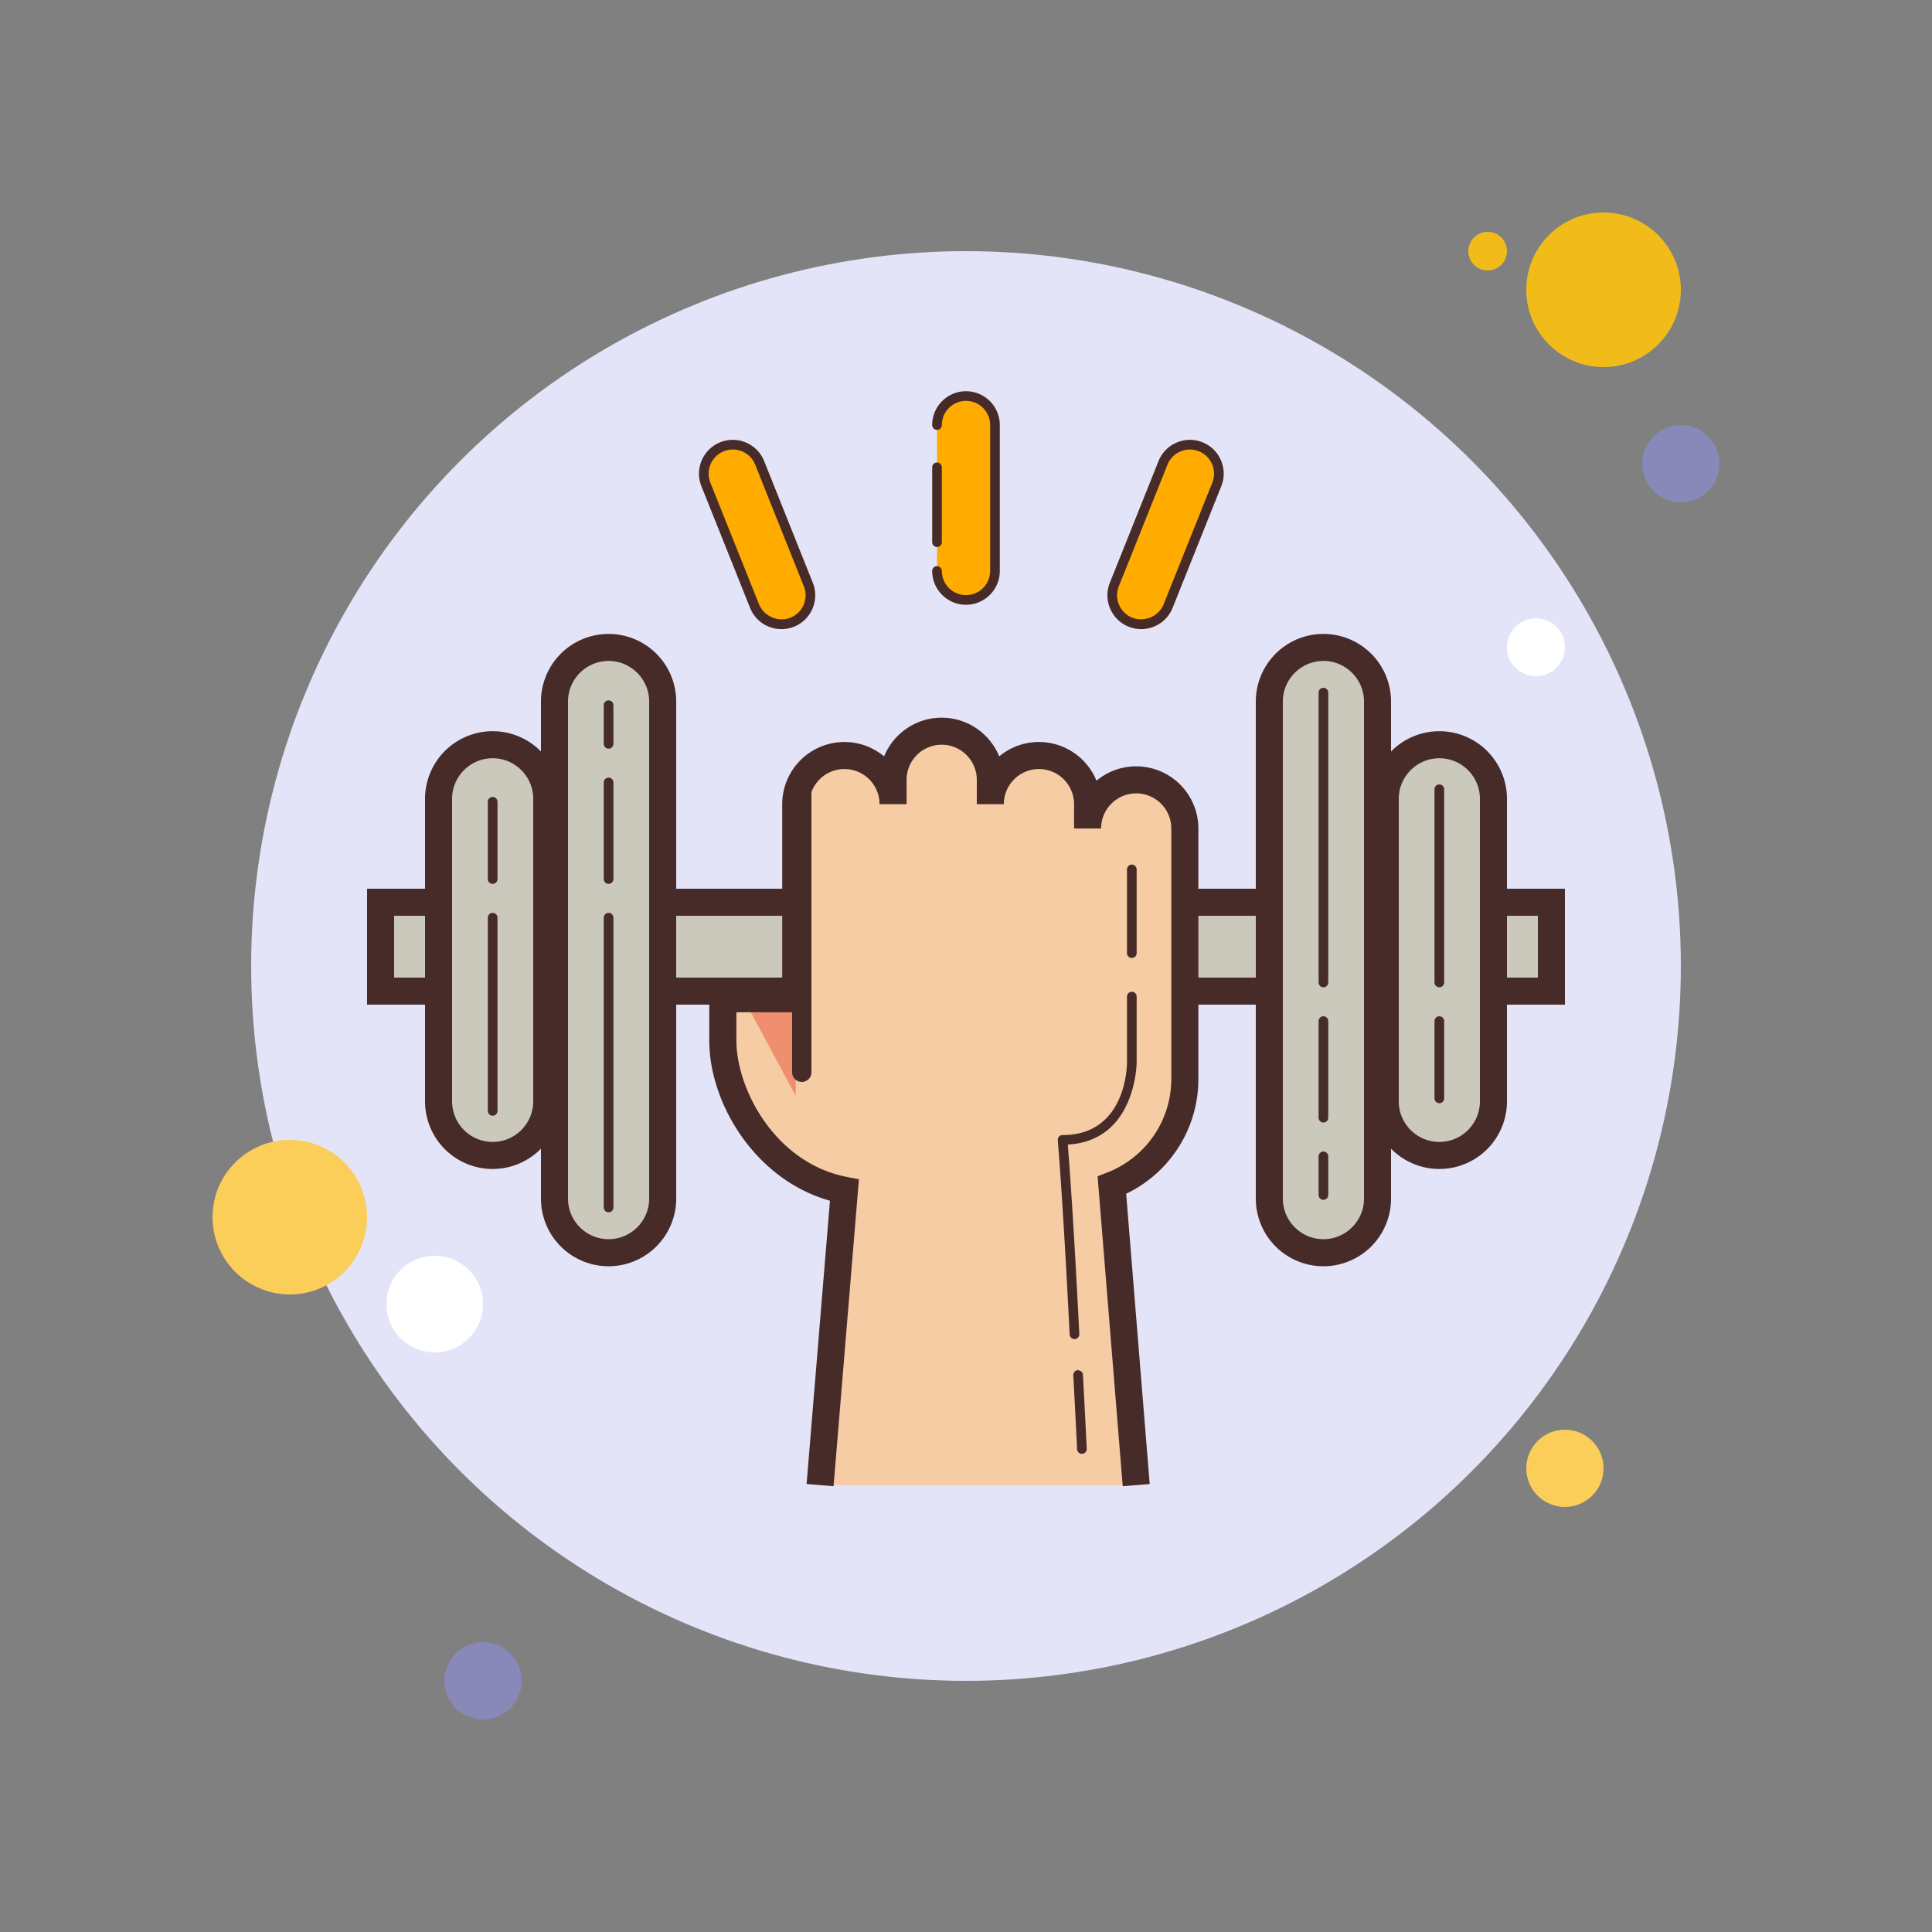 <svg xmlns="http://www.w3.org/2000/svg" width="100" height="100"><rect width="100%" height="100%" fill="#808080" stroke="none"/><circle cx="77" cy="13" r="1" fill="#f1bc19"/><circle cx="50" cy="50" r="37" fill="#e4e4f9"/><circle cx="83" cy="15" r="4" fill="#f1bc19"/><circle cx="87" cy="24" r="2" fill="#8889b9"/><circle cx="81" cy="76" r="2" fill="#fbcd59"/><circle cx="15" cy="63" r="4" fill="#fbcd59"/><circle cx="25" cy="87" r="2" fill="#8889b9"/><circle cx="22.5" cy="67.5" r="2.5" fill="#fff"/><circle cx="79.5" cy="33.5" r="1.5" fill="#fff"/><path fill="#cbc9bc" d="M19.7 46.7h60.6v4.6H19.7z"/><path fill="#472b29" d="M79.6 47.4v3.2H20.4v-3.2h59.2M81 46H19v6h62v-6z"/><path fill="#ffab00" d="M50 31.053a1.5 1.5 0 0 1-1.5-1.5V22a1.5 1.5 0 1 1 3 0v7.553a1.5 1.5 0 0 1-1.5 1.5z"/><path fill="#472b29" d="M50 31.303c-.965 0-1.75-.785-1.75-1.75a.25.25 0 0 1 .5 0c0 .689.561 1.25 1.25 1.25s1.25-.561 1.25-1.25V22c0-.689-.561-1.25-1.25-1.25s-1.25.561-1.25 1.25a.25.25 0 0 1-.5 0c0-.965.785-1.75 1.75-1.75s1.75.785 1.75 1.75v7.553c0 .965-.785 1.75-1.75 1.75z"/><path fill="#472b29" d="M48.5 28.313a.25.25 0 0 1-.25-.25v-3.875a.25.25 0 0 1 .5 0v3.875a.25.25 0 0 1-.25.25z"/><path fill="#ffab00" d="M40.448 32.312a1.499 1.499 0 0 1-1.393-.943l-2.518-6.294a1.499 1.499 0 1 1 2.785-1.113l2.518 6.294a1.499 1.499 0 0 1-1.392 2.056z"/><path fill="#472b29" d="M40.448 32.562c-.72 0-1.358-.432-1.625-1.101l-2.518-6.294c-.174-.434-.168-.909.016-1.339s.524-.762.958-.936c.434-.173.91-.167 1.339.017.43.185.762.524.936.959l2.517 6.294c.174.434.168.909-.016 1.339a1.738 1.738 0 0 1-1.607 1.061zm-2.518-9.295c-.157 0-.314.03-.465.091-.31.124-.553.361-.685.668a1.243 1.243 0 0 0-.012.956l2.518 6.294c.25.626 1 .947 1.625.696a1.24 1.24 0 0 0 .685-.668c.131-.307.136-.646.012-.956l-2.518-6.294a1.237 1.237 0 0 0-.668-.685 1.243 1.243 0 0 0-.492-.102z"/><path fill="#ffab00" d="M59.07 32.312a1.497 1.497 0 0 1-1.392-2.056l2.518-6.294a1.499 1.499 0 1 1 2.785 1.113l-2.518 6.294a1.5 1.5 0 0 1-1.393.943z"/><path fill="#472b29" d="M59.07 32.562a1.744 1.744 0 0 1-1.608-1.061 1.737 1.737 0 0 1-.016-1.339l2.518-6.294c.173-.435.506-.775.937-.96a1.734 1.734 0 0 1 1.338-.016c.434.174.774.506.958.936s.19.905.016 1.339l-2.518 6.294a1.741 1.741 0 0 1-1.625 1.101zm2.517-9.295c-.167 0-.333.034-.491.102a1.24 1.24 0 0 0-.669.686l-2.518 6.294c-.124.31-.12.649.012.956.132.307.375.544.685.668a1.27 1.27 0 0 0 1.625-.696l2.518-6.294c.124-.31.12-.649-.012-.956a1.243 1.243 0 0 0-.685-.668 1.212 1.212 0 0 0-.465-.092z"/><path fill="#cbc9bc" d="M31.5 64.84a2.803 2.803 0 0 1-2.8-2.8V36.312c0-1.544 1.256-2.8 2.8-2.8s2.8 1.256 2.8 2.8V62.04c0 1.544-1.256 2.8-2.8 2.8z"/><path fill="#472b29" d="M31.5 34.211c1.158 0 2.1.942 2.1 2.1V62.04c0 1.158-.942 2.1-2.1 2.1-1.158 0-2.1-.942-2.1-2.1V36.312c0-1.158.942-2.101 2.1-2.101m0-1.399a3.5 3.5 0 0 0-3.5 3.5v25.729a3.5 3.5 0 1 0 7 0V36.312a3.5 3.5 0 0 0-3.5-3.5z"/><path fill="#cbc9bc" d="M25.5 59.805a2.803 2.803 0 0 1-2.8-2.8V41.347c0-1.544 1.256-2.8 2.8-2.8s2.8 1.256 2.8 2.8v15.658c0 1.544-1.256 2.8-2.8 2.8z"/><path fill="#472b29" d="M25.5 39.247c1.158 0 2.1.942 2.1 2.1v15.659c0 1.158-.942 2.1-2.1 2.1s-2.1-.942-2.1-2.1V41.347c0-1.158.942-2.1 2.1-2.1m0-1.4a3.5 3.5 0 0 0-3.5 3.5v15.659a3.5 3.5 0 1 0 7 0V41.347a3.5 3.5 0 0 0-3.5-3.5z"/><path fill="#f6cca4" d="m58.812 76.87-1.259-15.524c2.207-.864 3.776-2.999 3.776-5.513V42.882a2.518 2.518 0 0 0-5.036 0v-1.259a2.518 2.518 0 0 0-5.036 0v-1.259a2.518 2.518 0 0 0-5.036 0v1.259a2.518 2.518 0 0 0-5.036 0v10.07h-3.776v2.16c0 2.875 2.248 6.969 6.294 7.753L42.447 76.87"/><path fill="#ef8f70" d="m38.474 51.673 2.714 5.056V51.7z"/><path fill="#472b29" d="m43.145 76.927-1.396-.115 1.209-14.663c-3.875-1.087-6.247-5.043-6.247-8.295v-2.86h3.776v-9.37a3.222 3.222 0 0 1 3.218-3.218c.781 0 1.498.28 2.056.744.48-1.174 1.635-2.003 2.979-2.003s2.499.829 2.979 2.003a3.206 3.206 0 0 1 2.056-.744c1.345 0 2.499.829 2.979 2.003a3.206 3.206 0 0 1 2.056-.744 3.222 3.222 0 0 1 3.218 3.218v12.951a6.58 6.58 0 0 1-3.738 5.954l1.218 15.025-1.396.113-1.301-16.042.485-.19a5.194 5.194 0 0 0 3.331-4.86V42.882c0-1.002-.815-1.817-1.817-1.817s-1.817.815-1.817 1.817h-1.4v-1.259c0-1.002-.815-1.817-1.817-1.817s-1.817.815-1.817 1.817h-1.4v-1.259c0-1.002-.815-1.817-1.817-1.817s-1.817.815-1.817 1.817v1.259h-1.4c0-1.002-.815-1.817-1.817-1.817s-1.817.815-1.817 1.817v10.771h-3.776v1.46c0 2.497 1.99 6.343 5.727 7.065l.616.119-1.313 15.889z"/><path fill="#472b29" d="M41.5 56a.5.5 0 0 1-.5-.5v-15a.5.5 0 0 1 1 0v15a.5.5 0 0 1-.5.5zm-10 6.75a.25.25 0 0 1-.25-.25v-15a.25.25 0 0 1 .5 0v15a.25.25 0 0 1-.25.25zm0-17a.25.25 0 0 1-.25-.25v-5a.25.25 0 0 1 .5 0v5a.25.25 0 0 1-.25.25zm-6 12a.25.25 0 0 1-.25-.25v-10a.25.25 0 0 1 .5 0v10a.25.25 0 0 1-.25.25zm0-12a.25.25 0 0 1-.25-.25v-4a.25.25 0 0 1 .5 0v4a.25.25 0 0 1-.25.25zm6-7a.25.25 0 0 1-.25-.25v-2a.25.25 0 0 1 .5 0v2a.25.25 0 0 1-.25.25z"/><path fill="#cbc9bc" d="M68.5 64.84a2.803 2.803 0 0 1-2.8-2.8V36.312c0-1.544 1.256-2.8 2.8-2.8s2.8 1.256 2.8 2.8V62.04c0 1.544-1.256 2.8-2.8 2.8z"/><path fill="#472b29" d="M68.5 34.211c1.158 0 2.1.942 2.1 2.1V62.04c0 1.158-.942 2.1-2.1 2.1-1.158 0-2.1-.942-2.1-2.1V36.312c0-1.158.942-2.101 2.1-2.101m0-1.399a3.5 3.5 0 0 0-3.5 3.5v25.729a3.5 3.5 0 1 0 7 0V36.312a3.5 3.5 0 0 0-3.5-3.5z"/><path fill="#cbc9bc" d="M74.5 59.805a2.803 2.803 0 0 1-2.8-2.8V41.347c0-1.544 1.256-2.8 2.8-2.8s2.8 1.256 2.8 2.8v15.658c0 1.544-1.256 2.8-2.8 2.8z"/><path fill="#472b29" d="M74.5 39.247c1.158 0 2.1.942 2.1 2.1v15.659c0 1.158-.942 2.1-2.1 2.1-1.158 0-2.1-.942-2.1-2.1V41.347c0-1.158.942-2.1 2.1-2.1m0-1.4a3.5 3.5 0 0 0-3.5 3.5v15.659a3.5 3.5 0 1 0 7 0V41.347a3.5 3.5 0 0 0-3.5-3.5zm-6 13.255a.25.25 0 0 1-.25-.25v-15a.25.25 0 0 1 .5 0v15a.25.25 0 0 1-.25.25zm0 7a.25.25 0 0 1-.25-.25v-5a.25.25 0 0 1 .5 0v5a.25.25 0 0 1-.25.25z"/><path fill="#472b29" d="M74.5 51.102a.25.25 0 0 1-.25-.25v-10a.25.25 0 0 1 .5 0v10a.25.25 0 0 1-.25.25zm0 6a.25.25 0 0 1-.25-.25v-4a.25.25 0 0 1 .5 0v4a.25.25 0 0 1-.25.25zm-6 5a.25.25 0 0 1-.25-.25v-2a.25.25 0 0 1 .5 0v2a.25.25 0 0 1-.25.25zM56 75.25a.25.25 0 0 1-.25-.238s-.075-1.577-.196-3.83a.251.251 0 0 1 .236-.264c.141.022.256.1.263.236.121 2.255.196 3.834.196 3.834a.25.25 0 0 1-.238.262H56zm-.384-5.937a.25.25 0 0 1-.25-.237c-.223-4.401-.43-7.784-.615-10.055a.25.25 0 0 1 .249-.27c3.295 0 3.333-3.597 3.333-3.75v-3.417a.25.25 0 0 1 .5 0V55c0 .041-.042 4.048-3.563 4.242.18 2.271.38 5.568.595 9.808a.25.25 0 0 1-.237.263h-.012zm2.967-19.73a.25.25 0 0 1-.25-.25V45a.25.25 0 0 1 .5 0v4.333a.25.25 0 0 1-.25.25z"/></svg>